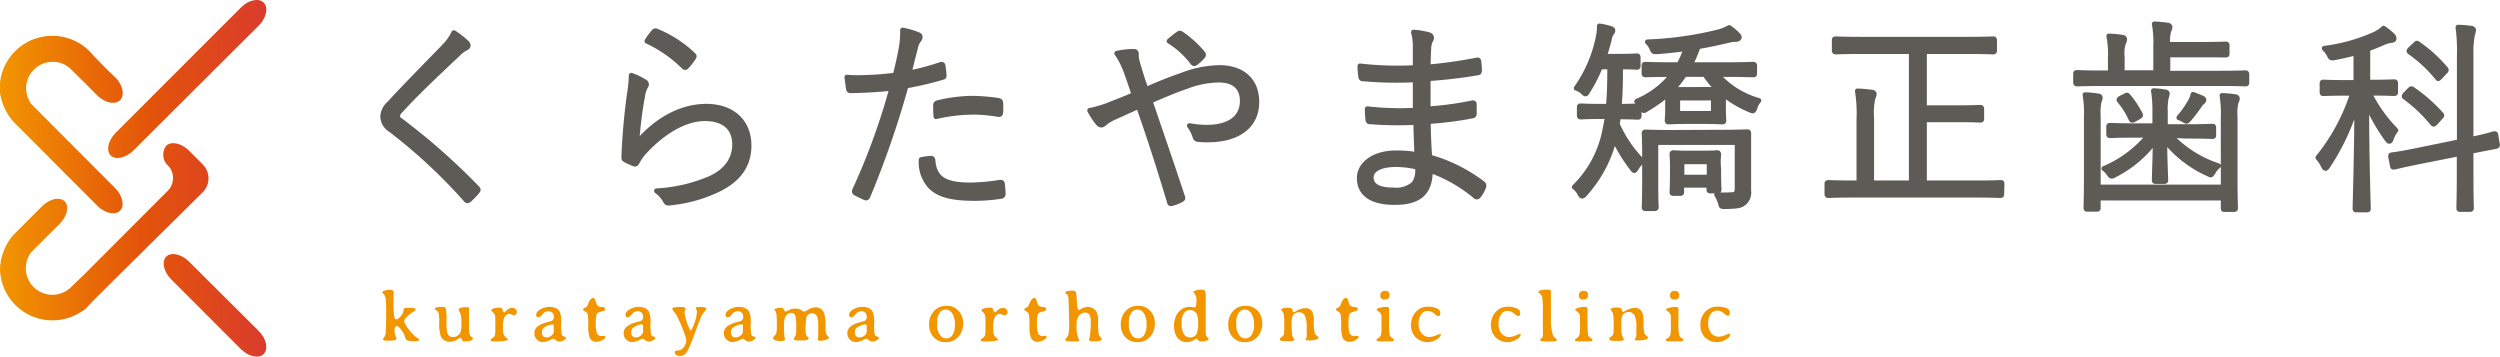 <svg xmlns="http://www.w3.org/2000/svg" xmlns:xlink="http://www.w3.org/1999/xlink" viewBox="0 0 364.76 52.03"><defs><style>.cls-1{fill:#5d5b56;stroke:#5d5b56;stroke-linecap:round;stroke-linejoin:round;stroke-width:0.73px;}.cls-2{fill:#f29600;}.cls-3{fill:url(#名称未設定グラデーション_41);}.cls-4{fill:url(#名称未設定グラデーション_41-2);}.cls-5{fill:url(#名称未設定グラデーション_41-3);}.cls-6{fill:url(#名称未設定グラデーション_41-4);}</style><linearGradient id="名称未設定グラデーション_41" x1="6971.38" y1="7780.04" x2="6971.38" y2="7742.04" gradientTransform="translate(-7738.76 7015.93) rotate(-90)" gradientUnits="userSpaceOnUse"><stop offset="0" stop-color="#d93832"/><stop offset="0.5" stop-color="#e3540a"/><stop offset="1" stop-color="#f29600"/></linearGradient><linearGradient id="名称未設定グラデーション_41-2" x1="6997.78" y1="7779.16" x2="6997.78" y2="7738.59" xlink:href="#名称未設定グラデーション_41"/><linearGradient id="名称未設定グラデーション_41-3" x1="7004.41" y1="7780.13" x2="7004.41" y2="7740.61" xlink:href="#名称未設定グラデーション_41"/><linearGradient id="名称未設定グラデーション_41-4" x1="6982.07" y1="7779.65" x2="6982.07" y2="7738.58" xlink:href="#名称未設定グラデーション_41"/></defs><g id="レイヤー_2" data-name="レイヤー 2"><g id="contents"><path class="cls-1" d="M68.1,6.25a.61.61,0,0,1,.2.39A.43.43,0,0,1,68,7a3.63,3.63,0,0,0-1.07.78c-2.84,2.66-6.38,6-8.56,8.43A1.11,1.11,0,0,0,58,17c0,.21.12.36.38.54a93.89,93.89,0,0,1,11.2,9.87c.21.23.26.29,0,.59a13.66,13.66,0,0,1-1.1,1.14c-.23.18-.35.21-.55-.06A78.3,78.3,0,0,0,57,18.93,2.36,2.36,0,0,1,55.85,17a2.8,2.8,0,0,1,1-1.94c2.35-2.57,5.51-5.74,8.1-8.43a7,7,0,0,0,1.27-1.85A13,13,0,0,1,68.1,6.25Z"/><path class="cls-1" d="M94,11.9a.46.46,0,0,1,.18.75,3.9,3.9,0,0,0-.44,1.4,56.15,56.15,0,0,0-.84,6.85c3-3.56,6.64-5.38,10.13-5.38,3.94,0,6.24,2.33,6.24,5.71,0,3-1.63,5-4.36,6.36a20.9,20.9,0,0,1-7.05,2c-.46.06-.61.06-.75-.27a4.76,4.76,0,0,0-1.31-1.47A22.69,22.69,0,0,0,103.71,26c2.27-1.08,3.49-2.75,3.49-4.93s-1.31-3.77-4.38-3.77c-2.76,0-5.93,1.8-8.62,4.66a7.42,7.42,0,0,0-1.28,1.77c-.15.24-.23.24-.47.15a11.87,11.87,0,0,1-1.19-.54c-.17-.09-.23-.15-.23-.42a93.15,93.15,0,0,1,.84-9.38A17.91,17.91,0,0,0,92.11,11,9.12,9.12,0,0,1,94,11.9Zm1.39-7.26a.31.31,0,0,1,.41-.09A16.85,16.85,0,0,1,101.13,8c.18.15.18.2.06.41a9,9,0,0,1-1,1.29c-.14.18-.29.18-.46,0A18.92,18.92,0,0,0,94.4,6,8.54,8.54,0,0,1,95.41,4.64Z"/><path class="cls-1" d="M137.24,9.42c.23-.06.32,0,.35.21s.11.87.14,1.23,0,.38-.29.44a47,47,0,0,1-5.25,1.23,137.34,137.34,0,0,1-5.57,16.11c-.12.27-.24.27-.44.18s-1-.45-1.36-.66a.3.3,0,0,1-.12-.39,94.94,94.94,0,0,0,5.43-14.91c-1.89.21-3.89.33-5.86.36-.35,0-.41,0-.47-.3-.06-.42-.14-1.05-.23-1.65a16.33,16.33,0,0,0,1.83.06,44.31,44.31,0,0,0,5.22-.36c.41-1.58.64-2.66.84-3.76a12.58,12.58,0,0,0,.24-2.81,11.36,11.36,0,0,1,2.32.69.35.35,0,0,1,.23.32.84.84,0,0,1-.23.48,2.73,2.73,0,0,0-.47,1.17c-.35,1.22-.61,2.45-.93,3.59A34.12,34.12,0,0,0,137.24,9.42Zm-1.45,13.69c.23,0,.29.06.32.3.2,2.69,1.82,3.59,5.48,3.59a30.22,30.22,0,0,0,4.3-.39c.23,0,.32,0,.35.21a12.59,12.59,0,0,1,.11,1.43c0,.3-.09.36-.32.39a25.56,25.56,0,0,1-3.8.3c-3.13,0-5.08-.42-6.39-1.64a5.2,5.2,0,0,1-1.42-4A9,9,0,0,1,135.79,23.11Zm.72-7.68c0-.27.06-.36.38-.45a22.43,22.43,0,0,1,5.08-.63,28.19,28.19,0,0,1,3.6.3c.35.06.4.15.43.33a9.36,9.36,0,0,1,0,1.32c0,.35-.11.44-.38.38a22.31,22.31,0,0,0-3.71-.32,24.53,24.53,0,0,0-5.34.65C136.54,16.5,136.51,15.79,136.51,15.43Z"/><path class="cls-1" d="M172.39,11a16,16,0,0,1,5.51-1.13c3.34,0,5.46,1.82,5.46,5,0,3.71-3,5.53-7.14,5.53a10.24,10.24,0,0,1-1.37-.06.47.47,0,0,1-.46-.3,5.5,5.5,0,0,0-.84-1.7,14,14,0,0,0,2.58.24c2.9,0,5.14-1.17,5.14-3.86,0-2.39-1.77-3.05-3.37-3.05a13.37,13.37,0,0,0-4.61.87c-1.92.66-3.72,1.43-5.49,2.21,1.63,4.78,3.14,9.15,4.7,13.87.12.3.12.39-.17.54a5.5,5.5,0,0,1-1.42.54c-.18,0-.21,0-.26-.18-1.48-4.93-2.82-9.15-4.53-14l-3.43,1.55a6.47,6.47,0,0,0-1.56.93.72.72,0,0,1-.44.24.68.68,0,0,1-.49-.3A10.78,10.78,0,0,1,159,16.12a17.51,17.51,0,0,0,2.93-.87c1.1-.45,2.09-.81,3.54-1.44-.35-1.07-.7-2.09-1.13-3.28a11.86,11.86,0,0,0-1.39-2.75,12.72,12.72,0,0,1,2.46-.27c.35,0,.38.18.38.45a2.29,2.29,0,0,0,.09.86c.08.39.23.84.58,2s.52,1.52.75,2.24C169,12.26,170.56,11.63,172.39,11Zm-.47-6.06c.18-.12.23-.12.44,0a14.72,14.72,0,0,1,3.13,2.84.31.31,0,0,1,0,.44,5.77,5.77,0,0,1-1.1,1c-.12.09-.26.06-.38-.09A12.33,12.33,0,0,0,170.59,6,14.24,14.24,0,0,1,171.92,4.94Z"/><path class="cls-1" d="M206.58,17.85a54.73,54.73,0,0,1-6.68-.09c-.23,0-.29-.09-.32-.36a15,15,0,0,1-.08-1.52,41.86,41.86,0,0,0,7,.21c0-1.47,0-3,0-4.46a53.52,53.52,0,0,1-7.69-.15c-.17,0-.23-.09-.26-.3a10.39,10.39,0,0,1-.12-1.55,47.65,47.65,0,0,0,8.07.24c0-1.23,0-2.06,0-3.17a7.53,7.53,0,0,0-.26-2,11.27,11.27,0,0,1,2.29.39.46.46,0,0,1,.26.68,2.82,2.82,0,0,0-.34,1.38c-.06,1-.06,1.61-.09,2.63a65.71,65.71,0,0,0,7.08-1c.23-.06.29,0,.32.21a11.24,11.24,0,0,1,.09,1.32c0,.24-.12.3-.21.3a72.54,72.54,0,0,1-7.28.86c0,1.47,0,3,0,4.43a47,47,0,0,0,6.41-.87c.2-.06.29,0,.32.15,0,.36,0,.93,0,1.43,0,.18-.09.27-.29.3a51.42,51.42,0,0,1-6.41.81c0,1.85.08,3.41.2,5.2a23.26,23.26,0,0,1,7.75,3.86.4.4,0,0,1,.11.51,4,4,0,0,1-.72,1.28c-.15.18-.26.21-.44.09a21.34,21.34,0,0,0-6.61-3.8c0,3.35-1.69,4.67-5.2,4.67s-5.14-1.35-5.14-3.56c0-1.94,2-3.65,5.34-3.65a17.71,17.71,0,0,1,3.05.24C206.67,20.9,206.61,19.58,206.58,17.85ZM203.7,24c-2.43,0-3.65.8-3.65,1.88,0,1.26,1.13,1.85,3.25,1.85a3.89,3.89,0,0,0,3-.92,3.43,3.43,0,0,0,.52-2.42A13.33,13.33,0,0,0,203.7,24Z"/><path class="cls-1" d="M236.1,17c0,.39-.09.75-.15,1.11a18,18,0,0,0,3.66,5.38,4.39,4.39,0,0,0-.84,1c-.15.23-.24.38-.32.38s-.18-.12-.32-.32a23.84,23.84,0,0,1-2.61-4.25,18.8,18.8,0,0,1-4.27,8c-.17.21-.29.3-.41.3s-.2-.12-.35-.39a2.67,2.67,0,0,0-.78-.92,15.76,15.76,0,0,0,4.5-8.55c.12-.54.23-1.11.32-1.74H233.4c-2,0-2.59.06-2.73.06s-.23,0-.23-.24V15.7c0-.21,0-.24.23-.24s.72.06,2.73.06h1.27c.15-1.5.21-3.35.21-5.77h-1.4a20.92,20.92,0,0,1-1.8,3.53c-.17.3-.23.41-.34.41s-.18-.08-.35-.23a2.64,2.64,0,0,0-1-.6A19.59,19.59,0,0,0,233.28,5a7.51,7.51,0,0,0,.09-1.2,9.65,9.65,0,0,1,1.59.36c.27.09.35.15.35.3a.59.59,0,0,1-.14.33,1.92,1.92,0,0,0-.35.83,26.37,26.37,0,0,1-.76,2.6h2.44c1.69,0,2.15-.06,2.29-.06s.21,0,.21.24V9.57c0,.21,0,.24-.21.24s-.6-.06-2.29-.06h-.06c0,2.12-.05,4.06-.2,5.77,2,0,2.55-.06,2.67-.06s.23,0,.23.24v1.16c0,.21,0,.24-.23.24s-.7-.06-2.73-.06Zm14.42-6.18a12.53,12.53,0,0,0,6.09,3.85,3,3,0,0,0-.58,1.08c-.11.3-.17.42-.32.42a1.45,1.45,0,0,1-.43-.15,16.48,16.48,0,0,1-3.83-2.25v2.13c0,1.16.06,1.46.06,1.64s0,.24-.26.24-.7-.06-2.62-.06h-2.49c-1.89,0-2.47.06-2.64.06s-.24,0-.24-.24.06-.48.06-1.61V14.92c0-.57,0-.93,0-1.17a20.81,20.81,0,0,1-3,2.13c-.23.15-.35.24-.46.24s-.18-.09-.29-.33a3.61,3.61,0,0,0-.76-1A13,13,0,0,0,244,10.86c-2.79,0-3.74.05-3.89.05s-.23,0-.23-.23V9.6c0-.18,0-.21.23-.21s1.1.06,4,.06h.87A15.57,15.57,0,0,0,246,7.09c-1.33.18-2.72.33-4.23.45-.53,0-.53,0-.73-.42a2.68,2.68,0,0,0-.67-1,50,50,0,0,0,10.25-1.43,6.44,6.44,0,0,0,1.68-.66,7.29,7.29,0,0,1,1.19,1c.18.18.26.3.26.41s-.14.3-.46.3a3.66,3.66,0,0,0-1,.12c-1.51.36-3,.69-4.53.93a22.16,22.16,0,0,1-1.13,2.66h5.2c2.84,0,3.8-.06,3.94-.06s.23,0,.23.21v1.08c0,.2,0,.23-.23.23s-1.1-.05-3.94-.05Zm.46,8.48c2.79,0,3.75-.06,3.92-.06s.23,0,.23.24,0,1.08,0,3.17v1.56c0,1.28,0,2.36,0,3.61a2,2,0,0,1-.64,1.77c-.53.42-.93.51-2.79.54-.58,0-.55,0-.67-.48a4.54,4.54,0,0,0-.55-1.23,16.92,16.92,0,0,0,2.09,0c.7,0,.9-.24.9-1V20.78H241.58v5.77c0,2.69.06,3.5.06,3.65s0,.23-.26.23h-1.25c-.2,0-.23,0-.23-.23s.06-.84.06-3.62V22.51c0-2.06-.06-2.81-.06-3s0-.24.23-.24,1.13.06,3.92.06Zm-2.35-6.24c1,0,1.6,0,2,0a10.21,10.21,0,0,1-1.86-2.21h-3A13.1,13.1,0,0,1,244,13.07c.38,0,1,0,2.12,0Zm2.12,11.74c0,2.34.06,2.66.06,2.81s0,.24-.23.24h-1c-.2,0-.23,0-.23-.24v-.59h-4V28c0,.18,0,.21-.23.21h-.93c-.2,0-.23,0-.23-.21s.06-.53.06-3V24c0-.9-.06-1.32-.06-1.47s0-.24.23-.24.55.06,2.12.06h2.09c1.57,0,2-.06,2.12-.06s.23,0,.23.24-.06.54-.06,1.2ZM250,14.29h-5.23v2.27H250Zm-.61,9.3h-4v2.27h4Z"/><path class="cls-1" d="M292.05,28.28c0,.21,0,.24-.2.24s-1-.06-3.77-.06H270.55c-2.7,0-3.6.06-3.75.06s-.23,0-.23-.24v-1.4c0-.21,0-.24.23-.24s1.05.06,3.75.06h.69V17.37a20.3,20.3,0,0,0-.23-4.09,20.28,20.28,0,0,1,2.06.18c.23,0,.38.12.38.26a1.77,1.77,0,0,1-.2.6,10.54,10.54,0,0,0-.18,3V26.7h5.81V7.51h-7c-2.84,0-3.83.06-4,.06s-.24,0-.24-.24V5.92c0-.21,0-.24.24-.24s1.13.06,4,.06h14.89c2.85,0,3.83-.06,4-.06s.23,0,.23.24V7.33c0,.21,0,.24-.23.24s-1.13-.06-4-.06h-6v8.22h5c2.26,0,3-.06,3.13-.06s.23,0,.23.24v1.37c0,.21,0,.24-.23.24s-.87-.06-3.13-.06h-5V26.7h7.35c2.73,0,3.6-.06,3.77-.06s.2,0,.2.24Z"/><path class="cls-1" d="M327.81,12c0,.21,0,.24-.23.24s-1.07-.06-3.83-.06H306.92c-2.76,0-3.69.06-3.84.06s-.23,0-.23-.24V10.83c0-.21,0-.24.23-.24s1.08.06,3.84.06h1V8.52a13.09,13.09,0,0,0-.23-3.25,16.32,16.32,0,0,1,1.91.17c.24,0,.38.15.38.27a1.14,1.14,0,0,1-.17.57,5,5,0,0,0-.18,2v2.34h4.91V6.76a14.62,14.62,0,0,0-.21-3.26,17.45,17.45,0,0,1,1.92.18c.2,0,.35.15.35.24a1.06,1.06,0,0,1-.18.57,5.75,5.75,0,0,0-.14,2h4.9c2.44,0,3.37-.06,3.55-.06s.2,0,.2.24V7.78c0,.21,0,.24-.2.24S323.63,8,321.19,8h-4.9v2.69h7.46c2.76,0,3.68-.06,3.83-.06s.23,0,.23.24Zm-3.42,5.11a16.66,16.66,0,0,0-.18-3.17,16.21,16.21,0,0,1,1.89.18c.2,0,.32.12.32.24a1.27,1.27,0,0,1-.18.57,7.34,7.34,0,0,0-.14,2.18v8.49c0,3.2.06,4.61.06,4.75s0,.21-.24.21h-1.3c-.2,0-.23,0-.23-.21V28.88H306.13v1.37c0,.24,0,.27-.23.27h-1.31c-.2,0-.23,0-.23-.27s.06-1.49.06-4.63V17a15,15,0,0,0-.2-3.17,15.61,15.61,0,0,1,1.88.18c.21,0,.32.12.32.24a1.4,1.4,0,0,1-.17.57,8.58,8.58,0,0,0-.12,2.18V27.3h18.26Zm-7.72,2.63a16.69,16.69,0,0,0,7,4.46,3.26,3.26,0,0,0-.75.89c-.18.3-.26.42-.38.42s-.23-.09-.44-.18a17.07,17.07,0,0,1-6.26-4.87c0,2.72.14,5.29.14,5.77,0,.21,0,.24-.23.24h-1.19c-.21,0-.23,0-.23-.24,0-.48.11-3,.14-5.71a16.83,16.83,0,0,1-5.92,5,1.07,1.07,0,0,1-.43.18c-.15,0-.24-.12-.41-.36a2.35,2.35,0,0,0-.73-.74,17.05,17.05,0,0,0,6.53-4.88h-1.77c-2.75,0-3.68.06-3.83.06s-.23,0-.23-.24v-1c0-.21,0-.24.23-.24s1.08.06,3.83.06h2.67V16.24a19.39,19.39,0,0,0-.2-3,12.62,12.62,0,0,1,1.65.18c.21,0,.35.12.35.24a2.72,2.72,0,0,1-.17.65,8.78,8.78,0,0,0-.12,2v2.18h3c2.79,0,3.69-.06,3.86-.06s.2,0,.2.24v1c0,.21,0,.24-.2.24s-1.07-.06-3.86-.06ZM310.08,14c.26-.15.29-.15.46.06a13.78,13.78,0,0,1,1.72,2.6c.08.18.08.24-.24.42l-.58.33c-.35.18-.4.18-.52-.06a11.81,11.81,0,0,0-1.65-2.63c-.15-.18-.12-.24.2-.42Zm11.2.3c.23.12.26.18.26.3s-.08.21-.23.33a1.75,1.75,0,0,0-.41.48,23.92,23.92,0,0,1-1.48,1.94c-.2.21-.29.33-.4.33s-.23-.09-.44-.21a4.42,4.42,0,0,0-.66-.3,16.18,16.18,0,0,0,1.68-2.39,3.58,3.58,0,0,0,.38-1Z"/><path class="cls-1" d="M345.69,13.58A21.25,21.25,0,0,0,349.55,19a4.68,4.68,0,0,0-.67,1.25c-.08.24-.17.36-.26.36s-.2-.09-.32-.27a27.47,27.47,0,0,1-3-5.26c0,8.07.24,14.86.24,15.3,0,.21,0,.24-.24.24h-1.45c-.2,0-.23,0-.23-.24,0-.44.23-7.47.26-15.33a33,33,0,0,1-4.26,9.21c-.12.18-.24.3-.32.3s-.18-.12-.29-.33A4.88,4.88,0,0,0,338.2,23a29,29,0,0,0,5.08-9.41h-.81c-2.5,0-3.28.06-3.45.06s-.21,0-.21-.24V12.23c0-.21,0-.24.21-.24s1,.06,3.45.06h1.28V7.69c-.87.24-1.86.47-3.08.71-.58.09-.58.09-.84-.41a3.61,3.61,0,0,0-.7-.93A25.74,25.74,0,0,0,346.48,5a4.6,4.6,0,0,0,1.3-.87,10.25,10.25,0,0,1,1.25,1,.65.65,0,0,1,.26.5c0,.18-.14.24-.46.27a4.37,4.37,0,0,0-1.25.39c-.76.33-1.42.6-2.12.84v4.87h.38c2.52,0,3.28-.06,3.45-.06s.23,0,.23.24V13.4c0,.21,0,.24-.23.24s-.93-.06-3.45-.06Zm18.69,7.5c0,.18,0,.21-.2.27l-3.66.71v3.08c0,3.5.06,5,.06,5.17s0,.24-.23.24H359c-.21,0-.24,0-.24-.24s.06-1.64.06-5.14V22.42l-5.72,1.14c-2.7.54-3.57.78-3.77.81s-.23,0-.26-.21l-.26-1.29c0-.21,0-.24.2-.27s1.1-.12,3.83-.68l6-1.23V8.08a25.2,25.2,0,0,0-.2-4.1,16.11,16.11,0,0,1,1.88.15c.21,0,.38.15.38.27a1.86,1.86,0,0,1-.14.54A13.69,13.69,0,0,0,360.52,8V20.33a33,33,0,0,0,3.37-.81c.2,0,.23,0,.26.24Zm-12.8-7.95c.21-.21.26-.21.44-.09a23.13,23.13,0,0,1,4.12,3.61c.2.21.12.27-.09.48l-.64.72c-.29.3-.32.33-.49.15a21.64,21.64,0,0,0-4-3.8c-.18-.12-.18-.21.08-.48Zm.82-6.64c.2-.21.23-.21.4-.09a20,20,0,0,1,4,3.62c.14.15.17.21-.06.45l-.67.71c-.32.33-.32.36-.46.15a19.78,19.78,0,0,0-4-3.73c-.17-.12-.17-.18.12-.48Z"/><path class="cls-2" d="M61.17,49.57c0,.14-.2.21-.59.21a2.92,2.92,0,0,1-1.24-.15,1.19,1.19,0,0,1-.26-.53,3.38,3.38,0,0,0-.55-1c-.28-.37-.51-.55-.69-.55l-.09.05a.92.92,0,0,0-.18.64,2.18,2.18,0,0,0,.14.79,2.27,2.27,0,0,1,.14.42c0,.17-.46.26-1.37.26-.39,0-.59-.07-.59-.22a.37.37,0,0,1,.1-.2l.16-.24a1.53,1.53,0,0,0,.13-.48c0-.24.06-1.09.06-2.54a21.37,21.37,0,0,0-.07-2.5,1.4,1.4,0,0,0-.14-.43,1.67,1.67,0,0,0-.2-.24.39.39,0,0,1-.14-.23.17.17,0,0,1,.1-.14,2.22,2.22,0,0,1,1.08-.2c.26,0,.41.08.45.25s0,.54,0,1.52a17.13,17.13,0,0,0,.08,2q.09.54.3.54c.19,0,.42-.16.69-.5a1.48,1.48,0,0,0,.41-.91q0-.2.27-.27a2.83,2.83,0,0,1,.66,0c.54,0,.82.08.82.23s-.16.2-.48.42a6,6,0,0,0-.85.7,1,1,0,0,0-.36.66,5.45,5.45,0,0,0,1.15,1.69,3.54,3.54,0,0,0,.66.61C61,49.37,61.17,49.5,61.17,49.57Z"/><path class="cls-2" d="M67.72,49.79a.34.34,0,0,1-.26-.09,1,1,0,0,1-.14-.26c0-.1-.08-.16-.1-.16a.92.92,0,0,0-.34.16,2.47,2.47,0,0,1-.37.22,1.75,1.75,0,0,1-.83.2,1.43,1.43,0,0,1-1.34-.73A5.42,5.42,0,0,1,64.09,47,6.19,6.19,0,0,0,64,45.71a.59.59,0,0,0-.21-.33,1.89,1.89,0,0,1-.32-.26V45c0-.14.39-.22,1.16-.22a.4.4,0,0,1,.43.28,9,9,0,0,1,.09,1.75,6.71,6.71,0,0,0,.13,1.8.88.88,0,0,0,.35.45,1.05,1.05,0,0,0,.52.12,1.07,1.07,0,0,0,.58-.18,1.32,1.32,0,0,0,.44-.47,3.45,3.45,0,0,0,.15-1.28A6,6,0,0,0,67.25,46a2.15,2.15,0,0,0-.21-.52.82.82,0,0,1-.11-.31c0-.23.41-.35,1.23-.35q.23,0,.27.12a4.07,4.07,0,0,1,0,.7v.3a2.11,2.11,0,0,0,0,.23s0,.17,0,.37v.3c0,.2,0,.53,0,1a3.1,3.1,0,0,0,.09.91.77.77,0,0,0,.22.36c.18.15.27.24.27.3s-.13.22-.39.31A2.45,2.45,0,0,1,67.72,49.79Z"/><path class="cls-2" d="M72.86,44.89H73c.16,0,.27.12.34.34s.14.34.23.34.1-.06.23-.17a2.81,2.81,0,0,1,.27-.23,1.09,1.09,0,0,1,.65-.25.73.73,0,0,1,.49.17.54.54,0,0,1,.19.38v.08a.51.51,0,0,1-.12.31A.4.4,0,0,1,75,46a1.48,1.48,0,0,1-.31-.1,1.33,1.33,0,0,0-.44-.11.59.59,0,0,0-.37.16,1.22,1.22,0,0,0-.36.51,3.83,3.83,0,0,0-.14,1.22,3.19,3.19,0,0,0,.11,1.11,1.52,1.52,0,0,0,.39.5c.18.17.27.26.27.29s-.52.23-1.57.23h-.44c-.36,0-.54,0-.54-.16s.09-.22.26-.33a.92.92,0,0,0,.34-.38,3.3,3.3,0,0,0,.07-.9V46.67a2.24,2.24,0,0,0-.09-.76,1.17,1.17,0,0,0-.29-.39c-.14-.12-.21-.2-.21-.26s0-.1.11-.14A2.06,2.06,0,0,1,72.86,44.89Z"/><path class="cls-2" d="M82.59,49.27c0,.12-.11.24-.32.37a1.18,1.18,0,0,1-.63.19.85.85,0,0,1-.56-.21c-.16-.14-.26-.21-.31-.21a3.42,3.42,0,0,0-.57.24,2.26,2.26,0,0,1-1,.25,1.16,1.16,0,0,1-.87-.37,1.18,1.18,0,0,1-.36-.84v-.12c0-.74.66-1.27,2-1.6a2.35,2.35,0,0,0,.57-.18.58.58,0,0,0,.26-.55.88.88,0,0,0-.2-.61.79.79,0,0,0-.63-.22,1,1,0,0,0-.78.43c-.24.29-.45.44-.63.44a.3.3,0,0,1-.33-.34c0-.31.21-.57.62-.81a2.59,2.59,0,0,1,1.27-.35,2.14,2.14,0,0,1,1,.19,1.45,1.45,0,0,1,.56.51,4.39,4.39,0,0,1,.2,1.72,7.25,7.25,0,0,0,.09,1.61.42.42,0,0,0,.28.27C82.47,49.15,82.59,49.22,82.59,49.27Zm-1.8-1.67q0-.27-.18-.27h0a2.4,2.4,0,0,0-1.09.37.8.8,0,0,0-.45.74v.16a.67.67,0,0,0,.17.43.57.57,0,0,0,.46.2h.09a1.05,1.05,0,0,0,.69-.29.79.79,0,0,0,.32-.58,1.41,1.41,0,0,0,0-.18v-.06l0-.26Z"/><path class="cls-2" d="M88.11,49c.15,0,.23.05.23.16s-.15.31-.45.47a1.84,1.84,0,0,1-.86.24,1,1,0,0,1-1-.65,5,5,0,0,1-.2-1.76,7.67,7.67,0,0,0-.09-1.6.67.67,0,0,0-.29-.38c-.25-.15-.38-.25-.38-.3a.19.19,0,0,1,.1-.18l.24-.13a1,1,0,0,0,.2-.14,1.63,1.63,0,0,0,.19-.37l.17-.38c.17-.33.36-.5.55-.5h.07c.13,0,.23.16.33.49a1.86,1.86,0,0,0,.21.56,1,1,0,0,0,.66.26c.33,0,.5.15.5.31s-.18.28-.54.36-.58.18-.66.32a3.8,3.8,0,0,0-.16,1.44,3.48,3.48,0,0,0,.19,1.47.76.76,0,0,0,.73.34Z"/><path class="cls-2" d="M95.62,49.27c0,.12-.11.24-.32.37a1.18,1.18,0,0,1-.63.19.85.85,0,0,1-.56-.21c-.16-.14-.26-.21-.31-.21a3.42,3.42,0,0,0-.57.24,2.26,2.26,0,0,1-1,.25,1.16,1.16,0,0,1-.87-.37,1.18,1.18,0,0,1-.36-.84v-.12c0-.74.66-1.27,2-1.6a2.35,2.35,0,0,0,.57-.18.58.58,0,0,0,.26-.55.88.88,0,0,0-.2-.61.79.79,0,0,0-.63-.22,1,1,0,0,0-.78.43c-.24.29-.45.44-.63.44a.3.3,0,0,1-.33-.34c0-.31.2-.57.62-.81a2.59,2.59,0,0,1,1.27-.35,2.14,2.14,0,0,1,1,.19,1.35,1.35,0,0,1,.55.51,4.14,4.14,0,0,1,.21,1.72A7.25,7.25,0,0,0,95,48.81a.42.42,0,0,0,.28.27C95.5,49.15,95.62,49.22,95.62,49.27ZM93.81,47.6c0-.18,0-.27-.17-.27h0a2.37,2.37,0,0,0-1.09.37.8.8,0,0,0-.45.74v.16a.62.62,0,0,0,.17.43.57.57,0,0,0,.46.2h.09a1.05,1.05,0,0,0,.69-.29.79.79,0,0,0,.32-.58,1.41,1.41,0,0,0,0-.18V47.6Z"/><path class="cls-2" d="M99.87,45.61a7.52,7.52,0,0,0,.75,2.38c.07.16.13.24.19.24s.09-.11.18-.31a7.27,7.27,0,0,0,.71-2.41.68.68,0,0,0-.09-.32.78.78,0,0,1-.09-.22c0-.12.19-.18.56-.18h.16c.55,0,.82.1.82.29a1.42,1.42,0,0,1-.3.43,3.13,3.13,0,0,0-.37.52c-.17.36-.51,1.21-1,2.56a26.64,26.64,0,0,1-1,2.47,2.29,2.29,0,0,1-.51.66.91.91,0,0,1-.6.21h-.13a.81.81,0,0,1-.5-.16.46.46,0,0,1-.21-.38c0-.15.15-.24.45-.26a1,1,0,0,0,.73-.31,1.63,1.63,0,0,0,.5-1.19,2.11,2.11,0,0,0-.13-.59,23.21,23.21,0,0,0-1.19-2.88,3.72,3.72,0,0,0-.42-.63,1.73,1.73,0,0,1-.3-.48c0-.17.39-.26,1.18-.26a1.81,1.81,0,0,1,.62.07.25.25,0,0,1,.14.24A2.1,2.1,0,0,0,99.87,45.61Z"/><path class="cls-2" d="M110.24,49.27c0,.12-.11.24-.32.37a1.18,1.18,0,0,1-.63.19.83.83,0,0,1-.56-.21.85.85,0,0,0-.31-.21,2.8,2.8,0,0,0-.57.24,2.26,2.26,0,0,1-1,.25,1.27,1.27,0,0,1-1.24-1.21v-.12c0-.74.66-1.27,2-1.6a2.35,2.35,0,0,0,.57-.18.6.6,0,0,0,.26-.55.93.93,0,0,0-.2-.61.82.82,0,0,0-.63-.22,1,1,0,0,0-.79.43c-.24.29-.45.44-.62.44a.31.31,0,0,1-.34-.34c0-.31.21-.57.62-.81a2.63,2.63,0,0,1,1.28-.35,2.06,2.06,0,0,1,1,.19,1.38,1.38,0,0,1,.56.51,4.14,4.14,0,0,1,.21,1.72,8.44,8.44,0,0,0,.08,1.61.43.43,0,0,0,.29.27C110.11,49.15,110.24,49.22,110.24,49.27Zm-1.81-1.67c0-.18-.06-.27-.17-.27h-.05a2.4,2.4,0,0,0-1.1.37.8.8,0,0,0-.45.74v.16a.63.63,0,0,0,.18.43.55.55,0,0,0,.46.2h.09a1,1,0,0,0,.68-.29.75.75,0,0,0,.32-.58.67.67,0,0,0,0-.18V47.6Z"/><path class="cls-2" d="M118.38,45.71a.81.81,0,0,0-.39.14.82.82,0,0,0-.34.52,10.66,10.66,0,0,0-.11,2,1.19,1.19,0,0,0,.13.58l.12.14a.74.74,0,0,1,.19.26.23.23,0,0,1-.18.23,3.55,3.55,0,0,1-1,.09,3.36,3.36,0,0,1-.84-.05.24.24,0,0,1-.13-.25l.07-.13.19-.29a5.22,5.22,0,0,0,.09-1.27,6.66,6.66,0,0,0-.11-1.44.74.74,0,0,0-.33-.53.62.62,0,0,0-.32-.06.83.83,0,0,0-.46.16,1.2,1.2,0,0,0-.41.47,3.51,3.51,0,0,0-.16,1.35,10.73,10.73,0,0,0,.07,1.5c.05.31.07.47.07.48s-.18.15-.55.15a2.61,2.61,0,0,1-.94-.15.35.35,0,0,1-.25-.34A1.17,1.17,0,0,1,113,49a1.19,1.19,0,0,0,.27-.37,6.05,6.05,0,0,0,.07-1.33,10.37,10.37,0,0,0-.06-1.47,1.34,1.34,0,0,0-.14-.42l-.14-.19c0-.07,0-.12.13-.16a1.57,1.57,0,0,1,.65-.15,1.05,1.05,0,0,1,.43.06.72.72,0,0,1,.21.29c.07.14.13.21.16.21a1.08,1.08,0,0,0,.32-.12,5.24,5.24,0,0,1,.48-.23,2,2,0,0,1,.68-.09,1.6,1.6,0,0,1,.75.16l.17.11.3.18a2.09,2.09,0,0,0,.68-.32,2,2,0,0,1,1-.32,1.28,1.28,0,0,1,1.23.73,5.31,5.31,0,0,1,.25,2.07,4.1,4.1,0,0,0,.06.93,1,1,0,0,0,.24.4c.13.14.19.24.19.31s-.07.15-.2.22a2.64,2.64,0,0,1-1.14.21c-.18,0-.27-.05-.27-.16s0-.29.06-.32V47.37a3.12,3.12,0,0,0-.16-1.18A.82.82,0,0,0,118.38,45.71Z"/><path class="cls-2" d="M128.25,49.27c0,.12-.11.24-.32.37a1.18,1.18,0,0,1-.63.19.85.85,0,0,1-.56-.21c-.16-.14-.26-.21-.31-.21a3.42,3.42,0,0,0-.57.24,2.26,2.26,0,0,1-1,.25,1.16,1.16,0,0,1-.87-.37,1.18,1.18,0,0,1-.36-.84v-.12c0-.74.66-1.27,2-1.6a2.35,2.35,0,0,0,.57-.18.58.58,0,0,0,.26-.55.88.88,0,0,0-.2-.61.81.81,0,0,0-.63-.22,1,1,0,0,0-.78.43c-.24.29-.45.44-.63.44a.3.3,0,0,1-.33-.34c0-.31.2-.57.62-.81a2.59,2.59,0,0,1,1.27-.35,2.14,2.14,0,0,1,1,.19,1.35,1.35,0,0,1,.55.51,4.14,4.14,0,0,1,.21,1.72,7.25,7.25,0,0,0,.09,1.61.42.42,0,0,0,.28.27C128.13,49.15,128.25,49.22,128.25,49.27Zm-1.81-1.67c0-.18,0-.27-.17-.27h0a2.37,2.37,0,0,0-1.09.37.8.8,0,0,0-.45.74v.16a.62.62,0,0,0,.17.43.57.57,0,0,0,.46.2h.09a1.05,1.05,0,0,0,.69-.29.79.79,0,0,0,.32-.58,1.41,1.41,0,0,0,0-.18V47.6Z"/><path class="cls-2" d="M140.53,47.08v.27a2.8,2.8,0,0,1-.72,1.81,2.3,2.3,0,0,1-1.71.76h-.26a2.07,2.07,0,0,1-.89-.2,2.35,2.35,0,0,1-1.22-1.35,2.75,2.75,0,0,1-.17-.91v-.27a2.77,2.77,0,0,1,.19-.95,2.82,2.82,0,0,1,.54-.88,2.37,2.37,0,0,1,1.77-.74h.1a2.25,2.25,0,0,1,1.65.68,2.53,2.53,0,0,1,.54.84A2.65,2.65,0,0,1,140.53,47.08Zm-1.2.34v-.13a2.9,2.9,0,0,0-.37-1.52,1.19,1.19,0,0,0-.42-.44.85.85,0,0,0-.47-.16h-.16a1,1,0,0,0-.83.51,2.08,2.08,0,0,0-.35,1.19v.71a2.28,2.28,0,0,0,.44,1.3,1,1,0,0,0,.87.49h.11a1,1,0,0,0,.86-.57A2.82,2.82,0,0,0,139.33,47.42Z"/><path class="cls-2" d="M144.42,44.89h.18c.16,0,.27.12.33.34s.15.34.24.34a1,1,0,0,0,.23-.17,2.81,2.81,0,0,1,.27-.23,1.09,1.09,0,0,1,.64-.25.74.74,0,0,1,.5.17.52.52,0,0,1,.18.38v.08a.51.51,0,0,1-.12.31.4.4,0,0,1-.33.15,1.75,1.75,0,0,1-.3-.1,1.33,1.33,0,0,0-.44-.11.64.64,0,0,0-.38.16,1.3,1.3,0,0,0-.35.51,3.56,3.56,0,0,0-.14,1.22A3.19,3.19,0,0,0,145,48.8a1.62,1.62,0,0,0,.38.5c.19.17.28.26.28.29s-.52.23-1.57.23h-.44c-.36,0-.54,0-.54-.16s.09-.22.26-.33a.83.83,0,0,0,.33-.38,3.16,3.16,0,0,0,.08-.9V46.67a2.24,2.24,0,0,0-.09-.76,1.08,1.08,0,0,0-.3-.39c-.13-.12-.2-.2-.2-.26a.19.19,0,0,1,.1-.14A2.12,2.12,0,0,1,144.42,44.89Z"/><path class="cls-2" d="M152.48,49c.15,0,.23.05.23.16s-.15.31-.45.47a1.84,1.84,0,0,1-.86.24,1,1,0,0,1-1-.65,5,5,0,0,1-.2-1.76,7.67,7.67,0,0,0-.09-1.6.67.67,0,0,0-.29-.38c-.25-.15-.38-.25-.38-.3a.19.19,0,0,1,.1-.18l.24-.13a1,1,0,0,0,.2-.14,1.63,1.63,0,0,0,.19-.37l.17-.38c.17-.33.36-.5.55-.5h.07c.13,0,.23.16.33.49a1.86,1.86,0,0,0,.21.56,1,1,0,0,0,.66.26c.33,0,.5.15.5.31s-.18.28-.54.36-.58.18-.66.32a3.8,3.8,0,0,0-.16,1.44,3.48,3.48,0,0,0,.19,1.47.76.76,0,0,0,.73.34Z"/><path class="cls-2" d="M155.9,43.75c0-.44-.09-.72-.28-.85s-.22-.17-.22-.22l.06-.09a2,2,0,0,1,1.1-.17.41.41,0,0,1,.43.24,8.76,8.76,0,0,1,.13,1.35c0,.81.15,1.21.31,1.21a1.27,1.27,0,0,0,.26-.12,2.23,2.23,0,0,1,1-.32h0a1.65,1.65,0,0,1,.71.17,1.52,1.52,0,0,1,.59.54,3.7,3.7,0,0,1,.23,1.63,10.86,10.86,0,0,0,.06,1.53,1.35,1.35,0,0,0,.18.43l.09.11.1.09a.37.37,0,0,1,.11.2c0,.21-.41.32-1.22.32-.44,0-.66-.08-.66-.23a1.39,1.39,0,0,1,.07-.21,3.94,3.94,0,0,0,.13-.86,13.61,13.61,0,0,0,.07-1.48,2.07,2.07,0,0,0-.21-1.11.67.67,0,0,0-.59-.3,1.19,1.19,0,0,0-1,.55,2.2,2.2,0,0,0-.27,1.23,4.79,4.79,0,0,0,.24,1.92,1.33,1.33,0,0,1,.17.35c0,.11-.27.16-.79.16h-.57c-.47,0-.7-.09-.7-.28a1.38,1.38,0,0,1,.21-.29,1.27,1.27,0,0,0,.28-.57,13.37,13.37,0,0,0,.07-1.91l-.06-2.27v-.18C155.9,44.16,155.9,44,155.9,43.75Z"/><path class="cls-2" d="M168.5,47.08v.27a2.77,2.77,0,0,1-.19.95,2.53,2.53,0,0,1-.53.86,2.3,2.3,0,0,1-1.71.76h-.26a2,2,0,0,1-.89-.2,2.32,2.32,0,0,1-1.22-1.35,2.52,2.52,0,0,1-.17-.91v-.27a2.55,2.55,0,0,1,.19-.95,2.49,2.49,0,0,1,.54-.88,2.35,2.35,0,0,1,1.76-.74h.11a2.28,2.28,0,0,1,1.65.68,2.36,2.36,0,0,1,.53.84A2.47,2.47,0,0,1,168.5,47.08Zm-1.21.34v-.13a3,3,0,0,0-.36-1.52,1.19,1.19,0,0,0-.42-.44.88.88,0,0,0-.47-.16h-.16a1,1,0,0,0-.83.51,2.08,2.08,0,0,0-.35,1.19v.58a.53.53,0,0,1,0,.13,2.21,2.21,0,0,0,.44,1.3,1,1,0,0,0,.86.49h.11a1,1,0,0,0,.86-.57A2.71,2.71,0,0,0,167.29,47.42Z"/><path class="cls-2" d="M174.57,43.75a1.22,1.22,0,0,0-.31-.92c-.09-.1-.13-.16-.13-.21a.13.13,0,0,1,.07-.12,2.08,2.08,0,0,1,1.15-.23h.11a.36.36,0,0,1,.37.23,3.22,3.22,0,0,1,.09,1v.25c0,.09,0,.18,0,.27v2l0,1.22c0,.75,0,1.22,0,1.39a.84.84,0,0,0,.1.39,1,1,0,0,0,.19.24.31.31,0,0,1,.13.21c0,.06,0,.11-.14.17a2.27,2.27,0,0,1-1,.18.55.55,0,0,1-.4-.2c-.13-.14-.21-.2-.24-.2s-.11,0-.24.12a2.2,2.2,0,0,1-1.1.38H173a1.72,1.72,0,0,1-.62-.16,1.85,1.85,0,0,1-.94-1.19,3.2,3.2,0,0,1-.15-1v-.15a3.23,3.23,0,0,1,.18-1,2.51,2.51,0,0,1,.52-.92,2.05,2.05,0,0,1,1.55-.73l.78.08C174.49,44.84,174.57,44.48,174.57,43.75Zm.24,3.57v-.18a3,3,0,0,0-.22-1.37,1.11,1.11,0,0,0-.92-.53h-.11a1,1,0,0,0-.83.49,2.37,2.37,0,0,0-.32,1.34v.32a2.43,2.43,0,0,0,.33,1.35,1,1,0,0,0,.88.49h.06a1,1,0,0,0,.91-.53A3,3,0,0,0,174.81,47.32Z"/><path class="cls-2" d="M184.17,47.08v.27a2.8,2.8,0,0,1-.72,1.81,2.3,2.3,0,0,1-1.71.76h-.26a2.07,2.07,0,0,1-.89-.2,2.35,2.35,0,0,1-1.22-1.35,2.75,2.75,0,0,1-.17-.91v-.27a2.77,2.77,0,0,1,.19-.95,2.65,2.65,0,0,1,.54-.88,2.37,2.37,0,0,1,1.77-.74h.1a2.25,2.25,0,0,1,1.65.68,2.53,2.53,0,0,1,.54.84A2.65,2.65,0,0,1,184.17,47.08Zm-1.2.34v-.13a2.9,2.9,0,0,0-.37-1.52,1.19,1.19,0,0,0-.42-.44.85.85,0,0,0-.47-.16h-.16a1,1,0,0,0-.83.51,2.08,2.08,0,0,0-.35,1.19v.71a2.28,2.28,0,0,0,.44,1.3,1,1,0,0,0,.87.49h.11a1,1,0,0,0,.86-.57A2.82,2.82,0,0,0,183,47.42Z"/><path class="cls-2" d="M192.39,49.23c0,.15-.14.26-.44.33a3.69,3.69,0,0,1-.95.11c-.34,0-.51,0-.51-.1a.46.46,0,0,1,.06-.16l.1-.24a1.42,1.42,0,0,0,0-.43c0-.21,0-.37,0-.47v-.49a3.85,3.85,0,0,0-.28-1.75,1,1,0,0,0-.9-.47,1.11,1.11,0,0,0-.47.13,1,1,0,0,0-.4.38,3.39,3.39,0,0,0-.14,1.32,8.89,8.89,0,0,0,.07,1.44,1.19,1.19,0,0,0,.26.59.24.24,0,0,1,.06.15c0,.14-.27.21-.79.21h-.31a3.3,3.3,0,0,1-.84-.07.27.27,0,0,1-.17-.28q0-.1.27-.27a.75.75,0,0,0,.32-.4,10.77,10.77,0,0,0,.05-1.38,8.92,8.92,0,0,0-.07-1.48,1,1,0,0,0-.17-.43c-.15-.16-.22-.25-.22-.29s.06-.09.2-.16a1.59,1.59,0,0,1,.7-.11,1.3,1.3,0,0,1,.6.08.62.62,0,0,1,.18.32c0,.16.12.24.19.24a1.73,1.73,0,0,0,.31-.16,2.68,2.68,0,0,1,1.37-.42,1.09,1.09,0,0,1,1,.52,3.19,3.19,0,0,1,.22,1.48,6.32,6.32,0,0,0,.1,1.47.85.85,0,0,0,.22.44C192.28,49.07,192.39,49.19,192.39,49.23Z"/><path class="cls-2" d="M198,49c.15,0,.23.05.23.16s-.15.31-.45.47a1.84,1.84,0,0,1-.86.24,1.07,1.07,0,0,1-1.05-.65,5.33,5.33,0,0,1-.19-1.76,7.67,7.67,0,0,0-.09-1.6.67.67,0,0,0-.29-.38c-.25-.15-.38-.25-.38-.3A.19.19,0,0,1,195,45l.24-.13a1,1,0,0,0,.2-.14,1.63,1.63,0,0,0,.19-.37l.17-.38c.17-.33.35-.5.55-.5h.07c.13,0,.23.16.32.49a1.76,1.76,0,0,0,.22.56,1,1,0,0,0,.66.26c.33,0,.49.15.49.31s-.18.28-.53.36-.58.18-.66.32a3.8,3.8,0,0,0-.16,1.44,3.48,3.48,0,0,0,.19,1.47.76.76,0,0,0,.73.34Z"/><path class="cls-2" d="M201.56,46.86v-.53a.93.93,0,0,0-.43-.89c-.17-.1-.26-.18-.26-.26s0-.11.14-.16a3,3,0,0,1,1.32-.23h.07a.25.25,0,0,1,.27.26v1.63a15.86,15.86,0,0,0,.07,2.11.7.7,0,0,0,.3.47c.23.15.34.26.34.31v.06c0,.11-.16.17-.5.17h-1.7c-.23,0-.34-.06-.34-.19s.09-.18.28-.28a.77.77,0,0,0,.37-.49,4.44,4.44,0,0,0,.08-1.06ZM202.73,43v.13a.66.66,0,0,0,0,.15c0,.05-.06.14-.17.25a.57.57,0,0,1-.43.16h-.26a.45.45,0,0,1-.32-.15.43.43,0,0,1-.15-.3V43a.52.52,0,0,1,.19-.41.66.66,0,0,1,.43-.15h.16a.54.54,0,0,1,.41.16A.53.53,0,0,1,202.73,43Z"/><path class="cls-2" d="M210.21,48.85c0,.21-.21.44-.61.69a2.48,2.48,0,0,1-3.06-.33,2.52,2.52,0,0,1-.66-1.79v-.13a2.84,2.84,0,0,1,.2-1,2.55,2.55,0,0,1,.55-.84,2.29,2.29,0,0,1,1.65-.7,3.16,3.16,0,0,1,1.48.3.68.68,0,0,1,.38.64c0,.3-.11.44-.34.44a1.93,1.93,0,0,1-.54-.38,1.47,1.47,0,0,0-.92-.38,1.12,1.12,0,0,0-1,.51,2.35,2.35,0,0,0-.36,1.38,2.1,2.1,0,0,0,.44,1.39,1.41,1.41,0,0,0,1.09.52,2.65,2.65,0,0,0,1-.23,3.48,3.48,0,0,1,.63-.22.06.06,0,0,1,.07.07Z"/><path class="cls-2" d="M221.87,48.85c0,.21-.2.44-.61.69a2.48,2.48,0,0,1-3.06-.33,2.52,2.52,0,0,1-.66-1.79v-.13a2.65,2.65,0,0,1,.21-1,2.53,2.53,0,0,1,.54-.84,2.32,2.32,0,0,1,1.65-.7,3.16,3.16,0,0,1,1.48.3.68.68,0,0,1,.38.64c0,.3-.11.44-.34.44a1.93,1.93,0,0,1-.54-.38,1.44,1.44,0,0,0-.92-.38,1.11,1.11,0,0,0-1,.51,2.35,2.35,0,0,0-.36,1.38,2.05,2.05,0,0,0,.44,1.39,1.37,1.37,0,0,0,1.08.52,2.6,2.6,0,0,0,1-.23,3.48,3.48,0,0,1,.63-.22s.07,0,.07.07Z"/><path class="cls-2" d="M227.17,49.61q0,.21-.81.21h-.74c-.6,0-.9-.07-.9-.2s.06-.14.17-.24a.64.64,0,0,0,.22-.39,6.11,6.11,0,0,0,0-.93l0-.54c0-.14,0-.32,0-.55V45.73a15.54,15.54,0,0,0-.08-2.27,1,1,0,0,0-.22-.5l-.19-.15c-.11-.08-.16-.14-.16-.18,0-.25.46-.37,1.38-.37H226a.26.26,0,0,1,.28.2V45.6l0,1.09a7.46,7.46,0,0,0,.24,2,1.2,1.2,0,0,0,.25.51C227.05,49.42,227.17,49.56,227.17,49.61Z"/><path class="cls-2" d="M230.52,46.86v-.53a.93.93,0,0,0-.43-.89c-.17-.1-.26-.18-.26-.26s.05-.11.14-.16a3,3,0,0,1,1.31-.23h.07a.27.27,0,0,1,.28.26v1.63a15.86,15.86,0,0,0,.07,2.11.72.72,0,0,0,.29.47c.23.15.35.26.35.31v.06c0,.11-.17.17-.51.17h-1.69c-.23,0-.35-.06-.35-.19s.1-.18.29-.28a.76.76,0,0,0,.36-.49,4.31,4.31,0,0,0,.09-1.06ZM231.69,43v.13a.61.61,0,0,0,0,.15.46.46,0,0,1-.16.25.59.59,0,0,1-.43.16h-.27a.53.53,0,0,1-.46-.45l0-.11V43a.55.55,0,0,1,.19-.41.69.69,0,0,1,.44-.15h.16a.56.56,0,0,1,.41.16A.53.53,0,0,1,231.69,43Z"/><path class="cls-2" d="M240.45,49.23q0,.23-.45.33a3.59,3.59,0,0,1-.95.11c-.34,0-.51,0-.51-.1a.46.46,0,0,1,.06-.16,2.44,2.44,0,0,0,.1-.24,1.34,1.34,0,0,0,.05-.43v-1a3.88,3.88,0,0,0-.27-1.75,1,1,0,0,0-.91-.47,1.15,1.15,0,0,0-.47.13.89.89,0,0,0-.39.38,3.31,3.31,0,0,0-.15,1.32,8.89,8.89,0,0,0,.07,1.44,1.29,1.29,0,0,0,.27.59.3.3,0,0,1,0,.15c0,.14-.26.21-.79.21h-.3a3.18,3.18,0,0,1-.84-.07.26.26,0,0,1-.17-.28c0-.07.08-.16.26-.27a.7.7,0,0,0,.32-.4,8.45,8.45,0,0,0,.06-1.38,8.51,8.51,0,0,0-.08-1.48,1,1,0,0,0-.17-.43c-.15-.16-.22-.25-.22-.29s.07-.09.2-.16a1.63,1.63,0,0,1,.7-.11,1.36,1.36,0,0,1,.61.08.62.62,0,0,1,.18.32c0,.16.11.24.19.24a1.49,1.49,0,0,0,.3-.16,2.69,2.69,0,0,1,1.38-.42,1.09,1.09,0,0,1,1,.52A3.16,3.16,0,0,1,239.8,47a7.23,7.23,0,0,0,.09,1.47.85.85,0,0,0,.23.44C240.34,49.07,240.45,49.19,240.45,49.23Z"/><path class="cls-2" d="M243.78,46.86l0-.53a.93.93,0,0,0-.43-.89c-.17-.1-.25-.18-.25-.26s0-.11.13-.16a3,3,0,0,1,1.32-.23h.07a.25.25,0,0,1,.27.26v1.63a13.49,13.49,0,0,0,.08,2.11.69.69,0,0,0,.29.47c.23.15.35.26.35.31v.06c0,.11-.17.17-.51.17h-1.7c-.23,0-.34-.06-.34-.19s.09-.18.28-.28a.77.77,0,0,0,.37-.49,4.31,4.31,0,0,0,.09-1.06ZM245,43v.13a.34.34,0,0,0,0,.15c0,.05-.06.14-.17.25a.57.57,0,0,1-.43.16h-.26a.45.45,0,0,1-.32-.15.43.43,0,0,1-.15-.3V43a.52.52,0,0,1,.19-.41.66.66,0,0,1,.43-.15h.16A.56.56,0,0,1,245,43Z"/><path class="cls-2" d="M252.42,48.85c0,.21-.2.44-.61.69a2.48,2.48,0,0,1-3.06-.33,2.52,2.52,0,0,1-.66-1.79v-.13a2.65,2.65,0,0,1,.21-1,2.53,2.53,0,0,1,.54-.84,2.32,2.32,0,0,1,1.65-.7A3.16,3.16,0,0,1,252,45a.68.68,0,0,1,.38.64c0,.3-.11.44-.34.44a1.93,1.93,0,0,1-.54-.38,1.44,1.44,0,0,0-.92-.38,1.14,1.14,0,0,0-1,.51,2.43,2.43,0,0,0-.35,1.38,2.05,2.05,0,0,0,.44,1.39,1.37,1.37,0,0,0,1.08.52,2.6,2.6,0,0,0,1-.23,3.48,3.48,0,0,1,.63-.22c.05,0,.07,0,.07.07Z"/><path class="cls-3" d="M24.25,37.44c-.71.72-.38,2.21.74,3.33L35.14,50.93c1.12,1.12,2.63,1.44,3.34.71s.39-2.23-.73-3.35L27.59,38.18C26.47,37.06,25,36.73,24.25,37.44Z"/><path class="cls-4" d="M7.65,5.23A7.66,7.66,0,0,0,0,12.08l0,.26c0,.29,0,.53,0,.53V13l0,.18c0,.1,0,.22,0,.36a8.33,8.33,0,0,0,1.77,4c.06.07.11.14.17.2v0s.94.94,2.06,2.06L14.18,30c1.12,1.12,2.62,1.45,3.33.74s.38-2.2-.74-3.32L6.62,17.24,4.55,15.16l-.06-.05L4.41,15l0-.06a4.38,4.38,0,0,1-.31-.61,3.83,3.83,0,0,1-.29-1.45A3.89,3.89,0,0,1,9,9.24a3.46,3.46,0,0,1,.85.45l.13.09.29.24,2.1,2.08,1.8,1.8c1.12,1.11,2.63,1.43,3.35.71s.4-2.22-.72-3.34l-1-.95L13.72,8.2l-.36-.41-.15-.16A7.61,7.61,0,0,0,7.65,5.23Z"/><path class="cls-5" d="M38.48.39c-.71-.73-2.22-.41-3.33.71L16.89,19.36c-1.12,1.11-1.45,2.61-.74,3.32s2.21.37,3.33-.74L37.75,3.74C38.87,2.63,39.2,1.12,38.48.39Z"/><path class="cls-6" d="M27.6,22c-1.12-1.12-2.63-1.44-3.36-.72a2.19,2.19,0,0,0,.4,3A2.67,2.67,0,0,1,24.31,28L12.33,40,10.25,42l-.29.25-.13.08a3.87,3.87,0,0,1-5.72-4.78,4.23,4.23,0,0,1,.25-.47l0,0a1.66,1.66,0,0,1,.17-.22l.14-.18.07-.07,2.09-2.09,1.85-1.84c1.12-1.12,1.46-2.61.75-3.31s-2.2-.37-3.32.75L4,32.22l-2.1,2.11,0,0a6.26,6.26,0,0,0-.46.59l-.28.44c-.07.11-.13.22-.19.33a8.81,8.81,0,0,0-.61,1.44,6.47,6.47,0,0,0-.26,1c0,.17,0,.32-.07.45a4.3,4.3,0,0,0,0,.47H0a7.65,7.65,0,0,0,11.7,6.53l.72-.45,1.23-1.3s1-1,2.08-2.08L29.58,28.05a2.87,2.87,0,0,0,0-4.06Z"/></g></g></svg>